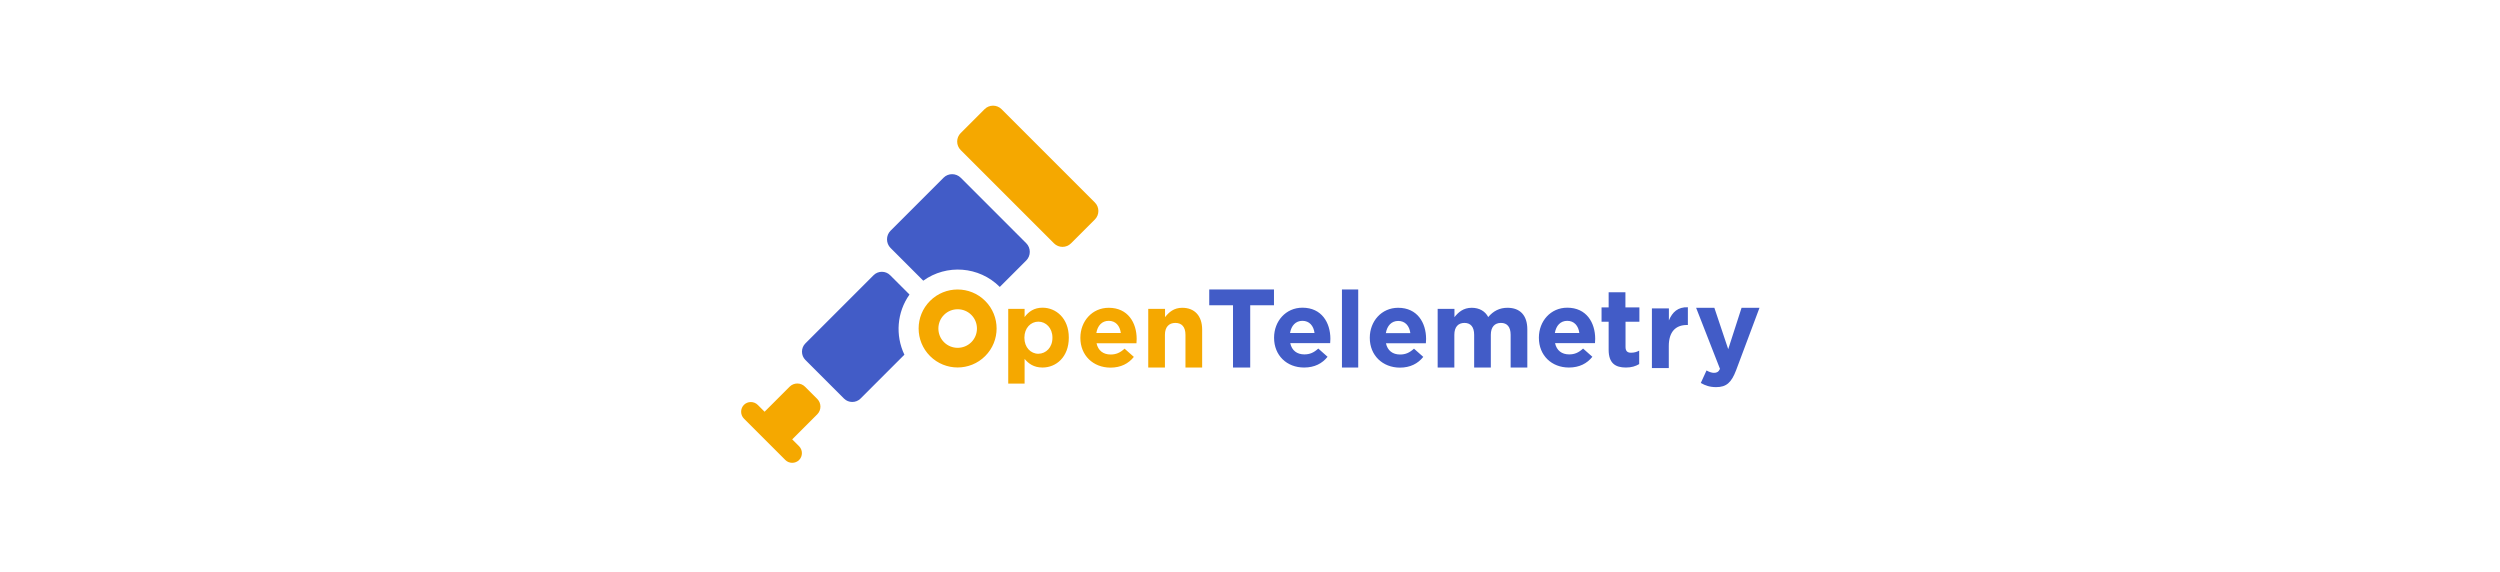 <svg width="236" height="54" viewBox="0 0 236 54" fill="none" xmlns="http://www.w3.org/2000/svg">
<rect width="236" height="54" fill="white"/>
<path d="M87.796 28.406C86.359 29.843 86.359 32.175 87.796 33.612C89.233 35.049 91.565 35.049 93.002 33.612C94.439 32.175 94.439 29.843 93.002 28.406C91.565 26.969 89.233 26.969 87.796 28.406ZM91.693 32.303C90.984 33.012 89.823 33.012 89.115 32.303C88.406 31.595 88.406 30.433 89.115 29.725C89.823 29.016 90.984 29.016 91.693 29.725C92.402 30.433 92.402 31.595 91.693 32.303ZM95.177 29.154H96.722V29.931C97.096 29.42 97.618 29.046 98.415 29.046C99.684 29.046 100.895 30.04 100.895 31.86V31.88C100.895 33.701 99.704 34.695 98.415 34.695C97.588 34.695 97.086 34.321 96.722 33.878V36.21H95.177V29.154V29.154ZM99.35 31.89V31.87C99.35 30.965 98.74 30.364 98.021 30.364C97.303 30.364 96.703 30.965 96.703 31.87V31.89C96.703 32.795 97.303 33.396 98.021 33.396C98.74 33.386 99.35 32.805 99.35 31.89ZM101.987 31.9V31.88C101.987 30.335 103.09 29.055 104.664 29.055C106.475 29.055 107.302 30.463 107.302 31.998C107.302 32.116 107.292 32.264 107.282 32.402H103.513C103.661 33.1 104.153 33.465 104.842 33.465C105.353 33.465 105.727 33.307 106.16 32.913L107.036 33.691C106.534 34.321 105.806 34.705 104.822 34.705C103.188 34.695 101.987 33.553 101.987 31.9V31.9ZM105.806 31.437C105.717 30.748 105.314 30.286 104.664 30.286C104.025 30.286 103.611 30.738 103.493 31.437H105.806ZM108.404 29.154H109.979V29.941C110.343 29.479 110.806 29.055 111.603 29.055C112.794 29.055 113.483 29.843 113.483 31.112V34.695H111.908V31.605C111.908 30.857 111.554 30.483 110.953 30.483C110.353 30.483 109.969 30.866 109.969 31.605V34.695H108.394V29.154H108.404ZM92.943 10.307L90.689 12.561C90.246 13.004 90.246 13.722 90.689 14.165L99.498 22.973C99.94 23.416 100.659 23.416 101.102 22.973L103.355 20.72C103.798 20.277 103.798 19.558 103.355 19.115L94.547 10.307C94.104 9.864 93.386 9.864 92.943 10.307V10.307ZM77.147 39.114C77.55 38.71 77.55 38.061 77.147 37.657L75.995 36.506C75.592 36.102 74.942 36.102 74.539 36.506L72.177 38.868L71.527 38.218C71.173 37.864 70.582 37.864 70.228 38.218C69.874 38.572 69.874 39.163 70.228 39.517L74.135 43.424C74.49 43.779 75.08 43.779 75.434 43.424C75.789 43.07 75.789 42.48 75.434 42.125L74.785 41.476L77.147 39.114V39.114Z" fill="#F5A800"/>
<path d="M89.075 16.773L84.066 21.782C83.623 22.225 83.623 22.963 84.066 23.406L87.156 26.497C89.341 24.922 92.412 25.119 94.38 27.087L96.88 24.587C97.323 24.144 97.323 23.406 96.88 22.963L90.699 16.783C90.246 16.33 89.518 16.33 89.075 16.773V16.773ZM85.857 27.805L84.026 25.975C83.603 25.552 82.894 25.552 82.471 25.975L76.025 32.421C75.602 32.844 75.602 33.553 76.025 33.976L79.676 37.628C80.099 38.051 80.808 38.051 81.231 37.628L85.375 33.484C84.508 31.663 84.666 29.479 85.857 27.805V27.805ZM116.396 28.819H114.152V27.323H120.264V28.819H118.02V34.695H116.396V28.819ZM120.273 31.89V31.87C120.273 30.325 121.376 29.046 122.95 29.046C124.761 29.046 125.588 30.453 125.588 31.988C125.588 32.106 125.578 32.254 125.568 32.392H121.799C121.947 33.09 122.439 33.455 123.128 33.455C123.639 33.455 124.013 33.297 124.446 32.904L125.322 33.681C124.82 34.311 124.092 34.695 123.108 34.695C121.474 34.695 120.273 33.553 120.273 31.89V31.89ZM124.092 31.437C124.003 30.748 123.6 30.286 122.95 30.286C122.311 30.286 121.897 30.738 121.779 31.437H124.092ZM126.68 27.323H128.216V34.695H126.68V27.323ZM129.308 31.9V31.88C129.308 30.335 130.41 29.055 131.985 29.055C133.796 29.055 134.623 30.463 134.623 31.998C134.623 32.116 134.613 32.264 134.603 32.402H130.834C130.981 33.1 131.473 33.465 132.162 33.465C132.674 33.465 133.048 33.307 133.481 32.913L134.357 33.691C133.855 34.321 133.127 34.705 132.143 34.705C130.519 34.695 129.308 33.553 129.308 31.9V31.9ZM133.137 31.447C133.048 30.758 132.645 30.296 131.995 30.296C131.355 30.296 130.942 30.748 130.824 31.447H133.137ZM135.725 29.154H137.3V29.941C137.664 29.479 138.136 29.055 138.933 29.055C139.652 29.055 140.203 29.38 140.488 29.931C140.971 29.36 141.551 29.055 142.309 29.055C143.48 29.055 144.179 29.754 144.179 31.093V34.695H142.604V31.604C142.604 30.857 142.27 30.483 141.689 30.483C141.099 30.483 140.734 30.866 140.734 31.604V34.695H139.16V31.604C139.16 30.857 138.825 30.483 138.244 30.483C137.654 30.483 137.29 30.866 137.29 31.604V34.695H135.715V29.154H135.725ZM145.271 31.89V31.87C145.271 30.325 146.374 29.046 147.948 29.046C149.759 29.046 150.586 30.453 150.586 31.988C150.586 32.106 150.576 32.254 150.566 32.392H146.797C146.945 33.09 147.437 33.455 148.126 33.455C148.637 33.455 149.011 33.297 149.444 32.904L150.32 33.681C149.818 34.311 149.09 34.695 148.106 34.695C146.472 34.695 145.271 33.553 145.271 31.89V31.89ZM149.09 31.437C149.002 30.748 148.598 30.286 147.948 30.286C147.309 30.286 146.895 30.738 146.777 31.437H149.09ZM151.856 33.022V30.374H151.186V29.016H151.856V27.589H153.44V29.016H154.759V30.374H153.45V32.756C153.45 33.12 153.607 33.297 153.962 33.297C154.257 33.297 154.513 33.228 154.739 33.1V34.37C154.405 34.567 154.021 34.695 153.489 34.695C152.515 34.695 151.856 34.311 151.856 33.022V33.022ZM155.95 29.114H157.544V30.246C157.869 29.469 158.391 28.967 159.335 29.006V30.679H159.247C158.184 30.679 157.534 31.319 157.534 32.667V34.744H155.94V29.114H155.95ZM164.404 29.055H166.097L163.892 34.941C163.449 36.112 162.977 36.545 162.002 36.545C161.412 36.545 160.979 36.397 160.556 36.151L161.097 34.97C161.314 35.098 161.579 35.197 161.796 35.197C162.071 35.197 162.229 35.108 162.367 34.823L160.113 29.055H161.835L163.144 32.963L164.404 29.055V29.055Z" fill="#425CC7"/>
</svg>
